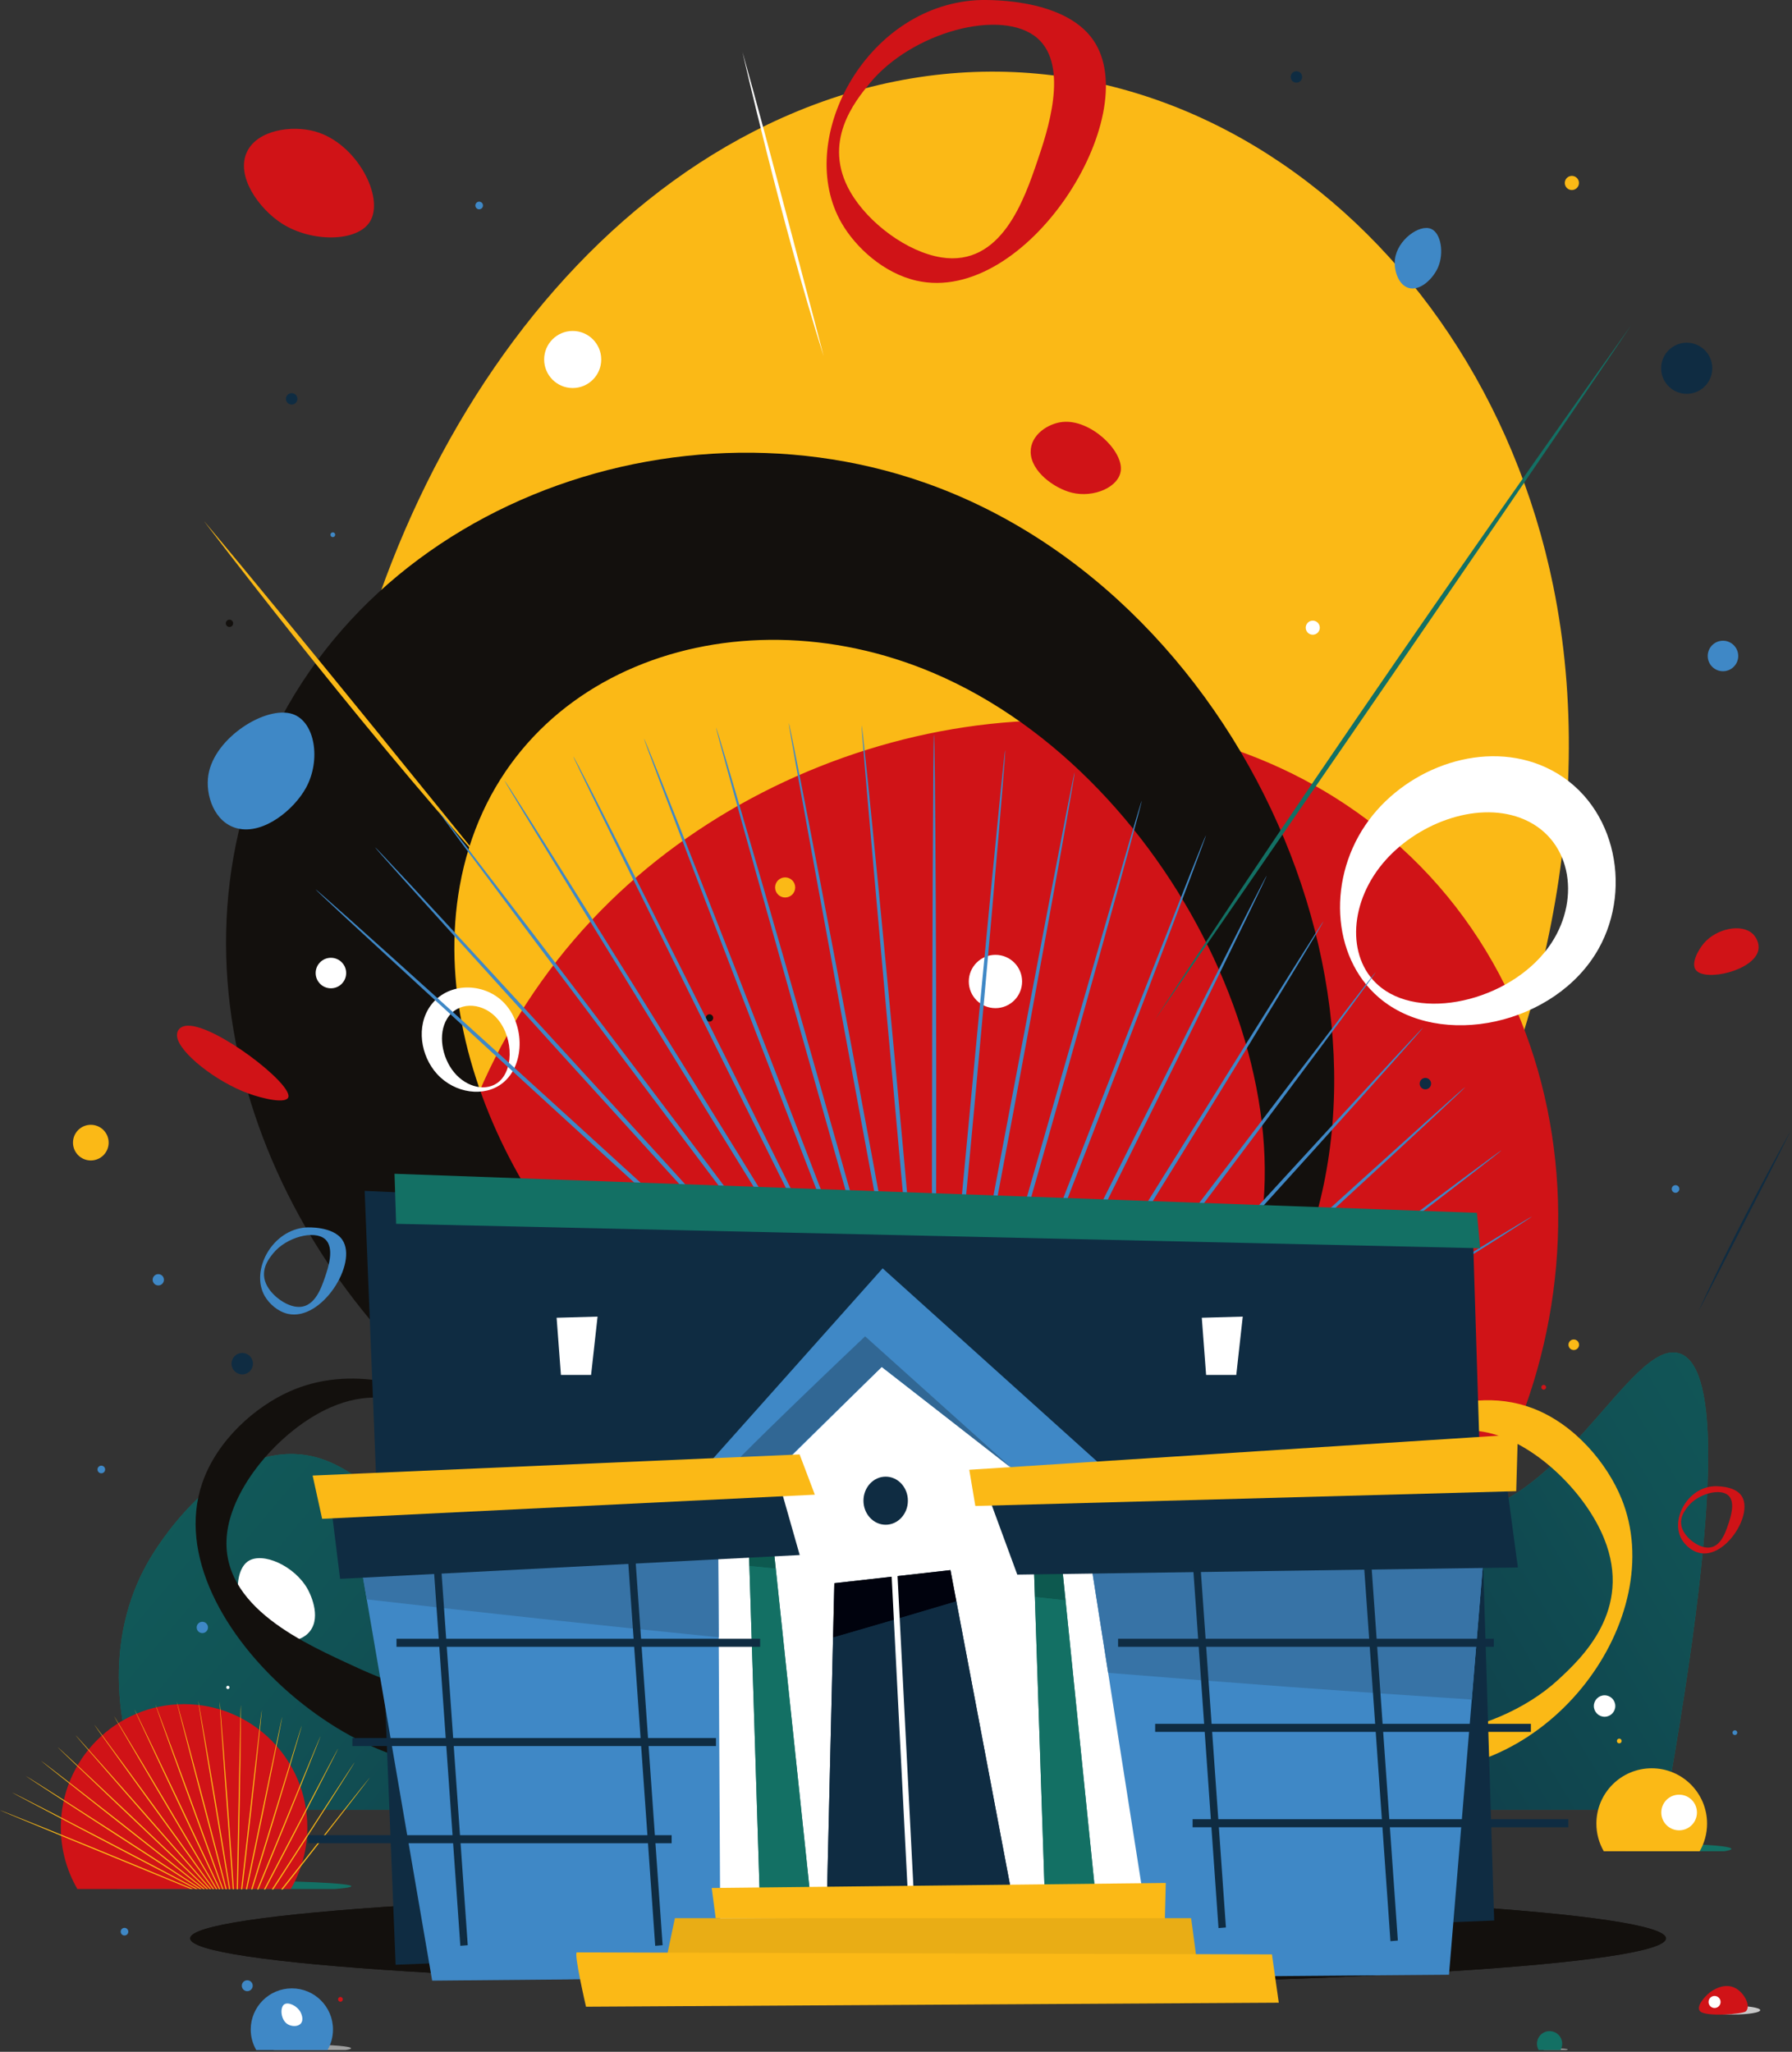 <svg width="827" height="947" viewBox="0 0 827 947" fill="none" xmlns="http://www.w3.org/2000/svg">
<rect x="0" y="0" width="827" height="947" fill="#333333" stroke="none"/>
<path d="M428.304 916.131C616.379 916.131 768.844 906.51 768.844 894.641C768.844 882.772 616.379 873.151 428.304 873.151C240.229 873.151 87.764 882.772 87.764 894.641C87.764 906.51 240.229 916.131 428.304 916.131Z" fill="#13100D"/>
<path d="M428.304 916.131C616.379 916.131 768.844 906.51 768.844 894.641C768.844 882.772 616.379 873.151 428.304 873.151C240.229 873.151 87.764 882.772 87.764 894.641C87.764 906.51 240.229 916.131 428.304 916.131Z" fill="#13100D"/>
<path d="M149.224 467.181C135.254 304.031 219.374 117.561 361.044 54.331C519.984 -16.609 681.714 98.671 716.784 270.331C759.444 479.111 607.044 733.481 429.114 755.021C289.184 771.961 164.114 641.211 149.214 467.181H149.224Z" fill="#FBB916"/>
<path d="M281.454 416.101C369.334 330.351 517.284 302.111 621.154 371.401C737.684 449.141 747.664 615.571 664.874 720.001C564.184 847.011 344.494 859.291 247.564 745.301C171.334 655.661 187.714 507.561 281.464 416.101H281.454Z" fill="#D01317"/>
<path d="M111.794 634.341C114.528 634.341 116.744 632.125 116.744 629.391C116.744 626.657 114.528 624.441 111.794 624.441C109.06 624.441 106.844 626.657 106.844 629.391C106.844 632.125 109.06 634.341 111.794 634.341Z" fill="#0F2C42"/>
<path d="M778.414 181.771C784.931 181.771 790.214 176.488 790.214 169.971C790.214 163.454 784.931 158.171 778.414 158.171C771.897 158.171 766.614 163.454 766.614 169.971C766.614 176.488 771.897 181.771 778.414 181.771Z" fill="#0F2C42"/>
<path d="M134.604 186.731C136.062 186.731 137.244 185.549 137.244 184.091C137.244 182.633 136.062 181.451 134.604 181.451C133.146 181.451 131.964 182.633 131.964 184.091C131.964 185.549 133.146 186.731 134.604 186.731Z" fill="#0F2C42"/>
<path d="M598.294 38.151C599.752 38.151 600.934 36.969 600.934 35.511C600.934 34.053 599.752 32.871 598.294 32.871C596.836 32.871 595.654 34.053 595.654 35.511C595.654 36.969 596.836 38.151 598.294 38.151Z" fill="#0F2C42"/>
<path d="M657.804 502.781C659.262 502.781 660.444 501.599 660.444 500.141C660.444 498.683 659.262 497.501 657.804 497.501C656.346 497.501 655.164 498.683 655.164 500.141C655.164 501.599 656.346 502.781 657.804 502.781Z" fill="#0F2C42"/>
<path d="M726.284 623.101C727.631 623.101 728.724 622.008 728.724 620.661C728.724 619.313 727.631 618.221 726.284 618.221C724.936 618.221 723.844 619.313 723.844 620.661C723.844 622.008 724.936 623.101 726.284 623.101Z" fill="#FBB916"/>
<path d="M46.754 679.981C47.726 679.981 48.514 679.193 48.514 678.221C48.514 677.249 47.726 676.461 46.754 676.461C45.782 676.461 44.994 677.249 44.994 678.221C44.994 679.193 45.782 679.981 46.754 679.981Z" fill="#3F88C6"/>
<path d="M773.254 550.521C774.226 550.521 775.014 549.733 775.014 548.761C775.014 547.789 774.226 547.001 773.254 547.001C772.282 547.001 771.494 547.789 771.494 548.761C771.494 549.733 772.282 550.521 773.254 550.521Z" fill="#3F88C6"/>
<path d="M57.454 893.301C58.426 893.301 59.214 892.513 59.214 891.541C59.214 890.569 58.426 889.781 57.454 889.781C56.482 889.781 55.694 890.569 55.694 891.541C55.694 892.513 56.482 893.301 57.454 893.301Z" fill="#3F88C6"/>
<path d="M221.134 96.601C222.106 96.601 222.894 95.813 222.894 94.841C222.894 93.869 222.106 93.081 221.134 93.081C220.162 93.081 219.374 93.869 219.374 94.841C219.374 95.813 220.162 96.601 221.134 96.601Z" fill="#3F88C6"/>
<path d="M73.054 593.281C74.495 593.281 75.664 592.112 75.664 590.671C75.664 589.229 74.495 588.061 73.054 588.061C71.612 588.061 70.444 589.229 70.444 590.671C70.444 592.112 71.612 593.281 73.054 593.281Z" fill="#3F88C6"/>
<path d="M114.114 919.011C115.506 919.011 116.634 917.883 116.634 916.491C116.634 915.099 115.506 913.971 114.114 913.971C112.722 913.971 111.594 915.099 111.594 916.491C111.594 917.883 112.722 919.011 114.114 919.011Z" fill="#3F88C6"/>
<path d="M795.144 309.801C799.032 309.801 802.184 306.649 802.184 302.761C802.184 298.873 799.032 295.721 795.144 295.721C791.256 295.721 788.104 298.873 788.104 302.761C788.104 306.649 791.256 309.801 795.144 309.801Z" fill="#3F88C6"/>
<path d="M768.334 835.291C797.044 675.751 790.524 629.991 775.234 624.721C752.284 616.811 718.364 703.091 663.974 699.741C608.594 696.321 575.694 602.681 554.394 611.241C536.594 618.391 554.174 685.931 532.474 694.691C517.774 700.631 504.054 671.881 475.154 671.091C437.934 670.071 410.574 716.401 409.404 718.291C389.054 751.351 389.514 795.731 409.894 835.301H768.324L768.334 835.291Z" fill="#137064"/>
<path d="M428.804 835.291C457.514 675.751 450.994 629.991 435.704 624.721C412.754 616.811 378.834 703.091 324.444 699.741C269.064 696.321 236.164 602.681 214.864 611.241C197.064 618.391 214.644 685.931 192.944 694.691C178.244 700.631 164.524 671.881 135.624 671.091C98.404 670.071 71.044 716.401 69.874 718.291C49.524 751.351 49.984 795.731 70.364 835.301H428.794L428.804 835.291Z" fill="#137064"/>
<path d="M768.334 835.291C797.044 675.751 790.524 629.991 775.234 624.721C752.284 616.811 718.364 703.091 663.974 699.741C608.594 696.321 575.694 602.681 554.394 611.241C536.594 618.391 554.174 685.931 532.474 694.691C517.774 700.631 504.054 671.881 475.154 671.091C437.934 670.071 410.574 716.401 409.404 718.291C389.054 751.351 389.514 795.731 409.894 835.301H768.324L768.334 835.291Z" fill="url(#paint0_linear_390_1064)"/>
<path d="M740.504 792.351C743.238 792.351 745.454 790.135 745.454 787.401C745.454 784.667 743.238 782.451 740.504 782.451C737.77 782.451 735.554 784.667 735.554 787.401C735.554 790.135 737.77 792.351 740.504 792.351Z" fill="white"/>
<path d="M459.394 465.301C466.187 465.301 471.694 459.794 471.694 453.001C471.694 446.208 466.187 440.701 459.394 440.701C452.601 440.701 447.094 446.208 447.094 453.001C447.094 459.794 452.601 465.301 459.394 465.301Z" fill="white"/>
<path d="M362.344 414.231C364.906 414.231 366.984 412.153 366.984 409.591C366.984 407.028 364.906 404.951 362.344 404.951C359.781 404.951 357.704 407.028 357.704 409.591C357.704 412.153 359.781 414.231 362.344 414.231Z" fill="#FBB916"/>
<path d="M264.294 179.091C271.567 179.091 277.464 173.194 277.464 165.921C277.464 158.647 271.567 152.751 264.294 152.751C257.02 152.751 251.124 158.647 251.124 165.921C251.124 173.194 257.02 179.091 264.294 179.091Z" fill="white"/>
<path d="M605.834 292.951C607.629 292.951 609.084 291.496 609.084 289.701C609.084 287.906 607.629 286.451 605.834 286.451C604.039 286.451 602.584 287.906 602.584 289.701C602.584 291.496 604.039 292.951 605.834 292.951Z" fill="white"/>
<path d="M747.284 804.631C747.891 804.631 748.384 804.138 748.384 803.531C748.384 802.923 747.891 802.431 747.284 802.431C746.676 802.431 746.184 802.923 746.184 803.531C746.184 804.138 746.676 804.631 747.284 804.631Z" fill="#FBB916"/>
<path d="M800.634 800.791C801.241 800.791 801.734 800.298 801.734 799.691C801.734 799.083 801.241 798.591 800.634 798.591C800.026 798.591 799.534 799.083 799.534 799.691C799.534 800.298 800.026 800.791 800.634 800.791Z" fill="#3F88C6"/>
<path d="M153.594 247.901C154.201 247.901 154.694 247.408 154.694 246.801C154.694 246.193 154.201 245.701 153.594 245.701C152.986 245.701 152.494 246.193 152.494 246.801C152.494 247.408 152.986 247.901 153.594 247.901Z" fill="#3F88C6"/>
<path d="M157.114 923.881C157.721 923.881 158.214 923.388 158.214 922.781C158.214 922.173 157.721 921.681 157.114 921.681C156.506 921.681 156.014 922.173 156.014 922.781C156.014 923.388 156.506 923.881 157.114 923.881Z" fill="#D01317"/>
<path d="M712.414 641.381C713.021 641.381 713.514 640.888 713.514 640.281C713.514 639.673 713.021 639.181 712.414 639.181C711.806 639.181 711.314 639.673 711.314 640.281C711.314 640.888 711.806 641.381 712.414 641.381Z" fill="#D01317"/>
<path d="M327.434 471.511C328.367 471.511 329.124 470.754 329.124 469.821C329.124 468.888 328.367 468.131 327.434 468.131C326.5 468.131 325.744 468.888 325.744 469.821C325.744 470.754 326.5 471.511 327.434 471.511Z" fill="#13100D"/>
<path d="M105.904 289.381C106.837 289.381 107.594 288.624 107.594 287.691C107.594 286.758 106.837 286.001 105.904 286.001C104.97 286.001 104.214 286.758 104.214 287.691C104.214 288.624 104.97 289.381 105.904 289.381Z" fill="#13100D"/>
<path d="M41.914 535.601C46.459 535.601 50.144 531.916 50.144 527.371C50.144 522.826 46.459 519.141 41.914 519.141C37.368 519.141 33.684 522.826 33.684 527.371C33.684 531.916 37.368 535.601 41.914 535.601Z" fill="#FBB916"/>
<path d="M725.414 87.711C727.22 87.711 728.684 86.247 728.684 84.441C728.684 82.635 727.22 81.171 725.414 81.171C723.608 81.171 722.144 82.635 722.144 84.441C722.144 86.247 723.608 87.711 725.414 87.711Z" fill="#FBB916"/>
<path d="M428.804 835.291C457.514 675.751 450.994 629.991 435.704 624.721C412.754 616.811 378.834 703.091 324.444 699.741C269.064 696.321 236.164 602.681 214.864 611.241C197.064 618.391 214.644 685.931 192.944 694.691C178.244 700.631 164.524 671.881 135.624 671.091C98.404 670.071 71.044 716.401 69.874 718.291C49.524 751.351 49.984 795.731 70.364 835.301H428.794L428.804 835.291Z" fill="url(#paint1_linear_390_1064)"/>
<path d="M154.524 871.851C159.364 871.471 162.154 871.031 162.154 870.571C162.154 869.151 136.684 868.001 105.274 868.001C73.864 868.001 48.394 869.151 48.394 870.571C48.394 871.041 51.184 871.481 56.024 871.851H154.524Z" fill="#137064"/>
<path d="M134.204 871.851C139.044 863.481 141.834 853.771 141.834 843.411C141.834 812.001 116.364 786.531 84.954 786.531C53.544 786.531 28.074 812.001 28.074 843.411C28.074 853.771 30.864 863.481 35.704 871.851H134.204Z" fill="#D01317"/>
<path d="M89.094 871.821C82.274 868.971 74.924 865.911 68.524 863.261C33.594 848.801 -0.416 835.181 0.004 835.511C0.534 835.921 55.144 858.411 87.944 871.801C88.324 871.801 88.714 871.811 89.094 871.821Z" fill="#FBB916"/>
<path d="M91.224 871.851C84.634 868.351 77.504 864.581 71.314 861.321C37.864 843.701 5.264 827.001 5.654 827.361C6.144 827.821 58.934 855.511 90.304 871.841C90.614 871.841 90.924 871.841 91.234 871.851H91.224Z" fill="#FBB916"/>
<path d="M92.994 871.881C86.784 867.811 80.094 863.431 74.264 859.641C42.584 839.011 11.654 819.371 12.014 819.771C12.454 820.281 62.474 852.721 92.204 871.871C92.464 871.871 92.734 871.871 92.994 871.881Z" fill="#FBB916"/>
<path d="M94.564 871.891C88.844 867.341 82.714 862.461 77.364 858.221C47.724 834.751 18.744 812.341 19.054 812.781C19.444 813.321 66.014 850.041 93.874 871.881C94.104 871.881 94.334 871.881 94.564 871.881V871.891Z" fill="#FBB916"/>
<path d="M95.394 871.901C95.604 871.901 95.814 871.901 96.024 871.901C90.874 866.951 85.384 861.691 80.574 857.111C53.224 831.001 26.434 806.021 26.704 806.481C27.044 807.051 69.624 847.541 95.394 871.901Z" fill="#FBB916"/>
<path d="M97.424 871.921C92.884 866.681 88.084 861.151 83.874 856.301C59.044 827.781 34.684 800.431 34.914 800.921C35.204 801.521 73.404 845.241 96.854 871.921C97.044 871.921 97.244 871.921 97.434 871.921H97.424Z" fill="#FBB916"/>
<path d="M98.804 871.931C94.914 866.491 90.834 860.801 87.224 855.791C65.134 825.101 43.394 795.621 43.574 796.121C43.804 796.741 77.334 843.141 98.254 871.921C98.434 871.921 98.614 871.921 98.804 871.921V871.931Z" fill="#FBB916"/>
<path d="M100.204 871.951C96.974 866.421 93.614 860.691 90.624 855.611C71.464 823.021 52.534 791.651 52.674 792.171C52.844 792.801 81.484 841.311 99.684 871.941C99.854 871.941 100.034 871.941 100.204 871.941V871.951Z" fill="#FBB916"/>
<path d="M101.614 871.961C99.044 866.441 96.384 860.781 94.014 855.731C77.934 821.511 61.984 788.531 62.074 789.061C62.184 789.701 85.794 839.741 101.104 871.961C101.274 871.961 101.444 871.961 101.604 871.961H101.614Z" fill="#FBB916"/>
<path d="M103.084 871.971C101.154 866.571 99.174 861.081 97.394 856.161C84.544 820.601 71.704 786.291 71.744 786.831C71.794 787.471 90.314 838.451 102.594 871.971C102.754 871.971 102.924 871.971 103.084 871.971Z" fill="#FBB916"/>
<path d="M104.604 871.991C103.274 866.821 101.924 861.621 100.704 856.911C91.194 820.321 81.574 784.971 81.564 785.511C81.554 786.141 94.994 837.481 104.124 871.991C104.284 871.991 104.444 871.991 104.614 871.991H104.604Z" fill="#FBB916"/>
<path d="M106.214 872.001C105.434 867.171 104.654 862.351 103.934 857.951C97.834 820.631 91.514 784.551 91.464 785.091C91.394 785.711 99.834 836.821 105.734 872.001C105.894 872.001 106.054 872.001 106.214 872.001Z" fill="#FBB916"/>
<path d="M107.934 872.011C107.634 867.631 107.344 863.291 107.064 859.291C104.434 821.571 101.474 785.061 101.364 785.581C101.244 786.191 104.824 836.491 107.444 872.001C107.604 872.001 107.774 872.001 107.934 872.001V872.011Z" fill="#FBB916"/>
<path d="M109.784 872.021C109.874 868.191 109.964 864.421 110.044 860.921C110.904 823.121 111.324 786.491 111.174 787.001C110.994 787.581 109.954 836.521 109.284 872.021C109.454 872.021 109.614 872.021 109.784 872.021Z" fill="#FBB916"/>
<path d="M111.794 872.031C112.164 868.851 112.534 865.731 112.874 862.811C117.224 825.251 121.024 788.821 120.814 789.311C120.584 789.871 115.214 836.911 111.284 872.031C111.454 872.031 111.624 872.031 111.794 872.031Z" fill="#FBB916"/>
<path d="M114.014 872.041C114.534 869.601 115.034 867.221 115.514 864.951C123.314 827.951 130.454 792.021 130.204 792.501C129.934 793.021 120.594 837.671 113.484 872.041C113.664 872.041 113.834 872.041 114.014 872.041Z" fill="#FBB916"/>
<path d="M116.474 872.051C116.974 870.441 117.464 868.851 117.934 867.331C129.114 831.211 139.534 796.091 139.244 796.541C138.934 797.021 126.074 838.801 115.914 872.051C116.094 872.051 116.284 872.051 116.464 872.051H116.474Z" fill="#FBB916"/>
<path d="M119.244 872.071C119.544 871.351 119.844 870.631 120.134 869.931C134.594 834.991 148.214 800.991 147.884 801.411C147.534 801.851 131.674 840.321 118.664 872.071C118.854 872.071 119.054 872.071 119.244 872.071Z" fill="#FBB916"/>
<path d="M122.424 872.071C139.924 838.841 156.414 806.651 156.044 807.041C155.674 807.441 137.404 842.201 121.804 872.071C122.014 872.071 122.214 872.071 122.424 872.071Z" fill="#FBB916"/>
<path d="M126.104 872.071C145.864 841.681 164.034 813.061 163.644 813.401C163.244 813.751 143.284 844.481 125.444 872.071C125.664 872.071 125.884 872.071 126.114 872.071H126.104Z" fill="#FBB916"/>
<path d="M130.454 872.081C151.894 844.911 171.024 820.161 170.624 820.451C170.214 820.751 149.344 847.151 129.734 872.081C129.974 872.081 130.214 872.081 130.454 872.081Z" fill="#FBB916"/>
<path d="M795.604 854.441C797.774 854.121 799.024 853.741 799.024 853.341C799.024 852.131 787.594 851.151 773.484 851.151C759.374 851.151 747.944 852.131 747.944 853.341C747.944 853.741 749.194 854.111 751.364 854.441H795.604Z" fill="#137064"/>
<path d="M784.384 854.441C786.554 850.681 787.804 846.321 787.804 841.671C787.804 827.571 776.374 816.131 762.264 816.131C748.154 816.131 736.724 827.561 736.724 841.671C736.724 846.321 737.974 850.681 740.144 854.441H784.384Z" fill="#FBB916"/>
<path d="M159.474 946.181C161.094 945.941 162.014 945.661 162.014 945.371C162.014 944.471 153.514 943.741 143.034 943.741C132.554 943.741 124.054 944.471 124.054 945.371C124.054 945.671 124.984 945.941 126.594 946.181H159.474Z" fill="#9F9F9F"/>
<path d="M151.134 946.181C152.754 943.391 153.674 940.151 153.674 936.691C153.674 926.211 145.174 917.711 134.694 917.711C124.214 917.711 115.714 926.211 115.714 936.691C115.714 940.151 116.644 943.391 118.254 946.181H151.134Z" fill="#3F88C6"/>
<path d="M722.724 946.181C723.224 946.111 723.504 946.021 723.504 945.931C723.504 945.651 720.894 945.431 717.684 945.431C714.474 945.431 711.864 945.651 711.864 945.931C711.864 946.021 712.154 946.111 712.644 946.181H722.734H722.724Z" fill="#9F9F9F"/>
<path d="M720.164 946.181C720.664 945.321 720.944 944.331 720.944 943.271C720.944 940.051 718.334 937.451 715.124 937.451C711.914 937.451 709.304 940.061 709.304 943.271C709.304 944.331 709.594 945.331 710.084 946.181H720.174H720.164Z" fill="#137064"/>
<path d="M145.174 60.611C134.554 57.731 118.924 59.971 114.044 69.951C108.534 81.211 119.554 96.481 130.234 103.261C143.804 111.871 164.774 111.811 170.704 102.331C177.664 91.201 164.624 65.891 145.174 60.611Z" fill="#D01317"/>
<path d="M643.744 119.741C643.194 124.631 645.244 131.391 649.984 132.871C655.334 134.541 661.334 128.641 663.614 123.461C666.504 116.881 665.054 107.611 660.464 105.641C655.074 103.321 644.774 110.791 643.754 119.751L643.744 119.741Z" fill="#3F88C6"/>
<path d="M114.384 720.641C106.874 725.911 108.224 746.911 120.044 754.351C126.714 758.551 138.014 759.251 143.014 752.901C148.584 745.821 142.654 734.661 142.044 733.561C136.104 722.741 121.054 715.971 114.384 720.651V720.641Z" fill="white"/>
<path d="M131.164 925.101C129.134 926.521 129.494 932.211 132.694 934.221C134.494 935.361 137.554 935.551 138.904 933.831C140.414 931.921 138.804 928.901 138.644 928.601C137.034 925.671 132.964 923.841 131.164 925.111V925.101Z" fill="white"/>
<path d="M93.374 753.741C94.815 753.741 95.984 752.572 95.984 751.131C95.984 749.689 94.815 748.521 93.374 748.521C91.932 748.521 90.764 749.689 90.764 751.131C90.764 752.572 91.932 753.741 93.374 753.741Z" fill="#3F88C6"/>
<path d="M105.164 779.571C105.584 779.571 105.924 779.231 105.924 778.811C105.924 778.391 105.584 778.051 105.164 778.051C104.744 778.051 104.404 778.391 104.404 778.811C104.404 779.231 104.744 779.571 105.164 779.571Z" fill="white"/>
<path d="M111.444 378.531C80.174 499.411 155.504 629.841 265.384 684.631C382.594 743.071 527.834 709.831 587.414 608.371C663.174 479.341 579.324 275.921 426.264 222.601C300.414 178.761 146.524 242.931 111.444 378.541V378.531ZM430.784 310.621C544.334 358.901 616.334 514.981 568.874 606.721C531.544 678.871 428.514 695.431 340.564 645.361C258.124 598.411 196.374 497.131 212.164 408.951C229.874 310.021 337.424 270.931 430.784 310.621Z" fill="#13100D"/>
<path d="M713.394 354.181C685.224 341.241 650.054 353.941 631.844 378.391C612.424 404.471 614.184 441.421 636.374 460.431C664.584 484.601 717.974 473.021 737.704 437.951C753.934 409.121 744.994 368.701 713.384 354.181H713.394ZM716.004 435.201C699.234 460.831 657.934 471.591 637.594 455.971C621.594 443.691 622.064 417.781 638.154 398.481C653.234 380.391 680.694 369.741 701.554 377.461C724.954 386.121 729.794 414.121 716.004 435.191V435.201Z" fill="white"/>
<path d="M198.654 464.221C191.934 473.581 194.074 487.321 201.704 495.701C209.844 504.641 223.454 506.621 231.964 499.871C242.784 491.291 242.354 470.981 230.954 461.291C221.584 453.321 206.194 453.711 198.654 464.221ZM228.404 469.021C236.574 476.961 237.564 492.801 230.424 499.111C224.804 504.081 215.384 502.071 209.484 494.831C203.954 488.041 202.014 477.261 206.314 470.201C211.134 462.271 221.694 462.491 228.414 469.021H228.404Z" fill="white"/>
<path d="M96.174 357.561C94.634 366.961 98.914 379.791 109.644 382.361C121.744 385.261 135.764 373.601 141.244 363.551C148.204 350.781 145.424 333.111 135.074 329.581C122.914 325.441 99.004 340.351 96.184 357.561H96.174Z" fill="#3F88C6"/>
<path d="M490.554 194.731C483.694 195.371 475.494 200.721 475.654 208.701C475.844 217.701 486.574 225.391 494.614 227.391C504.834 229.921 516.694 224.751 517.274 216.851C517.954 207.581 503.124 193.561 490.554 194.741V194.731Z" fill="#D01317"/>
<path d="M752.774 150.131C752.774 150.131 627.984 324.541 532.914 470.741C532.914 470.741 691.044 241.831 752.774 150.131Z" fill="#137064"/>
<path d="M94.114 240.451C94.114 240.451 162.834 331.281 224.714 400.231C224.714 400.231 131.984 285.291 94.114 240.451Z" fill="#FBB916"/>
<path d="M826.574 521.531C826.574 521.531 801.164 567.001 783.664 605.581C783.664 605.581 814.764 545.631 826.574 521.531Z" fill="#0F2C42"/>
<path d="M342.614 23.901C342.614 23.901 360.404 102.211 380.144 164.481C380.144 164.481 353.934 63.701 342.614 23.901Z" fill="white"/>
<path d="M504.644 18.651C490.624 -1.949 452.254 -0.009 450.594 0.091C398.974 3.291 366.464 65.111 388.434 103.021C394.934 114.241 407.804 126.111 423.004 129.551C473.744 141.021 528.414 53.581 504.644 18.651ZM434.364 118.791C418.694 116.301 400.764 103.011 392.464 88.651C379.174 65.651 394.564 46.791 401.254 38.591C420.774 14.671 462.534 3.521 478.754 17.631C493.624 30.561 483.144 61.361 478.844 74.011C472.684 92.131 462.114 123.211 434.354 118.801L434.364 118.791Z" fill="#D01317"/>
<path d="M803.714 690.381C800.384 685.481 791.264 685.941 790.864 685.971C778.594 686.731 770.864 701.431 776.084 710.441C777.634 713.111 780.684 715.931 784.304 716.751C796.364 719.481 809.364 698.691 803.714 690.391V690.381ZM787.004 714.191C783.284 713.601 779.014 710.441 777.044 707.021C773.884 701.551 777.544 697.071 779.134 695.121C783.774 689.431 793.704 686.781 797.554 690.141C801.084 693.211 798.594 700.531 797.574 703.541C796.114 707.851 793.594 715.241 786.994 714.191H787.004Z" fill="#D01317"/>
<path d="M157.984 572.231C153.664 565.891 141.854 566.481 141.334 566.521C125.434 567.511 115.424 586.541 122.194 598.221C124.194 601.671 128.154 605.331 132.844 606.391C148.464 609.921 165.304 583.001 157.984 572.241V572.231ZM136.334 603.071C131.504 602.301 125.984 598.211 123.434 593.791C119.344 586.711 124.084 580.901 126.144 578.371C132.154 571.001 145.014 567.571 150.014 571.911C154.594 575.891 151.364 585.381 150.044 589.271C148.144 594.851 144.894 604.421 136.344 603.061L136.334 603.071Z" fill="#3F88C6"/>
<path d="M577.834 782.431C592.664 812.481 644.134 817.041 646.364 817.211C715.714 822.561 770.534 746.281 748.324 691.701C741.754 675.551 726.834 657.341 707.224 649.931C641.784 625.201 552.674 731.481 577.834 782.441V782.431ZM690.094 662.141C710.504 668.371 731.904 689.411 740.284 710.091C753.704 743.201 729.684 765.451 719.254 775.131C688.804 803.351 631.094 810.431 612.124 788.621C594.734 768.621 614.414 729.561 622.504 713.521C634.084 690.541 653.954 651.111 690.094 662.151V662.141Z" fill="#FBB916"/>
<path d="M229.694 809.781C259.284 794.051 262.284 742.461 262.394 740.231C265.654 670.751 187.754 618.261 133.864 642.101C117.914 649.151 100.164 664.621 93.354 684.451C70.614 750.611 179.524 836.471 229.704 809.791L229.694 809.781ZM106.074 701.211C111.684 680.631 132.074 658.591 152.484 649.601C185.174 635.191 208.144 658.521 218.124 668.661C247.254 698.251 256.064 755.711 234.834 775.331C215.374 793.321 175.734 774.821 159.454 767.221C136.134 756.341 96.124 737.671 106.064 701.211H106.074Z" fill="#13100D"/>
<path d="M449.194 688.011C448.914 688.911 147.404 413.321 145.694 410.551C144.734 409.001 237.204 492.071 331.654 578.891C380.294 623.601 449.334 687.581 449.204 688.011H449.194Z" fill="#3F88C6"/>
<path d="M449.774 695.431C449.414 696.301 174.614 394.061 173.164 391.151C172.354 389.521 256.754 480.761 342.794 575.931C387.104 624.941 449.944 695.011 449.774 695.431Z" fill="#3F88C6"/>
<path d="M449.654 702.861C449.214 703.691 203.474 377.391 202.304 374.361C201.644 372.661 277.274 471.301 354.164 574.001C393.764 626.891 449.864 702.461 449.654 702.861Z" fill="#3F88C6"/>
<path d="M448.864 710.261C448.354 711.051 233.764 363.461 232.874 360.341C232.374 358.591 298.574 463.791 365.664 573.141C400.214 629.461 449.104 709.881 448.864 710.261Z" fill="#3F88C6"/>
<path d="M447.384 717.551C446.804 718.291 265.204 352.391 264.604 349.191C264.264 347.401 320.484 458.261 377.194 573.341C406.394 632.601 447.664 717.201 447.384 717.551Z" fill="#3F88C6"/>
<path d="M445.244 724.671C444.594 725.351 297.534 344.261 297.234 341.021C297.064 339.211 342.814 454.781 388.664 574.601C412.274 636.311 445.564 724.351 445.254 724.671H445.244Z" fill="#3F88C6"/>
<path d="M442.454 731.561C441.744 732.181 330.474 339.141 330.474 335.891C330.474 334.071 365.364 453.371 399.964 576.911C417.784 640.531 442.804 731.271 442.464 731.561H442.454Z" fill="#3F88C6"/>
<path d="M439.044 738.171C438.284 738.721 363.744 337.091 364.044 333.851C364.214 332.041 387.944 454.051 410.994 580.251C422.864 645.241 439.404 737.901 439.044 738.161V738.171Z" fill="#3F88C6"/>
<path d="M435.024 744.431C434.214 744.911 397.054 338.111 397.654 334.921C397.984 333.131 410.364 456.811 421.674 584.601C427.494 650.411 435.414 744.201 435.034 744.431H435.024Z" fill="#3F88C6"/>
<path d="M430.454 750.301C429.604 750.701 430.134 342.211 431.024 339.091C431.524 337.341 432.434 461.631 431.904 589.921C431.634 655.991 430.864 750.111 430.454 750.301Z" fill="#3F88C6"/>
<path d="M425.364 755.721C424.484 756.041 462.704 349.351 463.874 346.311C464.534 344.611 453.964 468.461 441.604 596.161C435.234 661.921 425.784 755.571 425.364 755.721Z" fill="#3F88C6"/>
<path d="M419.794 760.651C418.884 760.891 494.474 359.451 495.914 356.541C496.724 354.911 474.784 477.251 450.684 603.261C438.274 668.151 420.224 760.531 419.794 760.641V760.651Z" fill="#3F88C6"/>
<path d="M413.794 765.041C412.864 765.191 525.164 372.451 526.874 369.681C527.834 368.131 494.694 487.931 459.074 611.181C440.734 674.651 414.234 764.971 413.794 765.041Z" fill="#3F88C6"/>
<path d="M407.414 768.861C406.474 768.921 554.534 388.221 556.494 385.621C557.594 384.171 513.534 500.391 466.694 619.831C442.574 681.341 407.854 768.831 407.404 768.861H407.414Z" fill="#3F88C6"/>
<path d="M400.704 772.071C399.764 772.051 582.324 406.631 584.514 404.221C585.744 402.871 531.154 514.541 473.494 629.151C443.804 688.171 401.164 772.081 400.714 772.071H400.704Z" fill="#3F88C6"/>
<path d="M393.734 774.661C392.804 774.551 608.294 427.531 610.694 425.341C612.034 424.111 547.384 530.271 479.394 639.061C444.384 695.091 394.184 774.711 393.734 774.651V774.661Z" fill="#3F88C6"/>
<path d="M386.554 776.581C385.634 776.391 632.224 450.731 634.824 448.771C636.274 447.671 562.104 547.411 484.364 649.471C444.334 702.031 386.994 776.681 386.554 776.581Z" fill="#3F88C6"/>
<path d="M379.214 777.841C378.314 777.561 653.904 476.051 656.674 474.341C658.224 473.381 575.154 565.851 488.334 660.301C443.624 708.941 379.644 777.981 379.214 777.851V777.841Z" fill="#3F88C6"/>
<path d="M371.804 778.421C370.934 778.061 673.174 503.261 676.084 501.811C677.714 501.001 586.474 585.401 491.304 671.441C442.294 715.751 372.224 778.591 371.804 778.421Z" fill="#3F88C6"/>
<path d="M364.364 778.311C363.534 777.871 689.834 532.131 692.864 530.961C694.564 530.301 595.924 605.931 493.224 682.821C440.334 722.421 364.764 778.521 364.364 778.311Z" fill="#3F88C6"/>
<path d="M356.974 777.511C356.184 777.001 703.774 562.411 706.894 561.521C708.644 561.021 603.444 627.221 494.094 694.311C437.774 728.861 357.354 777.751 356.974 777.511Z" fill="#3F88C6"/>
<path d="M811.484 438.431C812.024 435.591 810.644 432.701 808.894 431.031C803.784 426.131 792.224 428.501 786.364 435.311C783.724 438.381 780.324 444.561 782.584 447.641C786.734 453.301 809.664 447.991 811.484 438.431Z" fill="#D01317"/>
<path d="M86.784 473.391C82.934 473.441 81.414 475.831 81.714 478.361C82.584 485.781 99.644 499.231 114.584 504.661C121.314 507.111 132.484 509.701 133.114 506.201C134.284 499.751 99.764 473.221 86.784 473.391Z" fill="#D01317"/>
<path d="M152.714 456.141C156.602 456.141 159.754 452.989 159.754 449.101C159.754 445.213 156.602 442.061 152.714 442.061C148.826 442.061 145.674 445.213 145.674 449.101C145.674 452.989 148.826 456.141 152.714 456.141Z" fill="white"/>
<path d="M774.904 844.771C779.449 844.771 783.134 841.086 783.134 836.541C783.134 831.996 779.449 828.311 774.904 828.311C770.359 828.311 766.674 831.996 766.674 836.541C766.674 841.086 770.359 844.771 774.904 844.771Z" fill="white"/>
<path d="M800.064 929.771C806.84 929.771 812.334 928.876 812.334 927.771C812.334 926.666 806.84 925.771 800.064 925.771C793.287 925.771 787.794 926.666 787.794 927.771C787.794 928.876 793.287 929.771 800.064 929.771Z" fill="#C8C8C8"/>
<path d="M784.614 928.311C787.264 930.961 804.444 929.581 805.714 928.311C808.144 925.881 805.064 919.931 801.064 917.691C795.574 914.621 789.744 919.071 789.124 919.561C786.744 921.441 782.464 926.161 784.614 928.311Z" fill="#D01317"/>
<path d="M791.264 926.771C792.799 926.771 794.044 925.526 794.044 923.991C794.044 922.456 792.799 921.211 791.264 921.211C789.729 921.211 788.484 922.456 788.484 923.991C788.484 925.526 789.729 926.771 791.264 926.771Z" fill="white"/>
<path d="M168.274 549.641C169.984 549.641 679.834 572.541 679.834 572.541L689.554 886.391L182.574 906.821L168.284 549.641H168.274Z" fill="#0F2C42"/>
<path d="M318.024 913.631L308.884 702.541L400.334 607.211L534.654 700.071L534.084 918.581L318.024 913.631Z" fill="white"/>
<path d="M345.294 705.431L350.584 874.031L374.014 875.671L355.874 703.791L345.294 705.431Z" fill="#137064"/>
<path d="M476.034 689.881L482.084 872.401L505.504 874.031L486.614 688.241L476.034 689.881Z" fill="#137064"/>
<path d="M355.874 703.791L345.294 705.431L345.834 722.781C349.894 723.181 353.944 723.581 358.004 723.991L355.874 703.801V703.791Z" fill="#0D594F"/>
<path d="M345.844 722.771L350.594 874.031L374.024 875.671L358.014 723.981C353.964 723.571 349.904 723.171 345.844 722.771Z" fill="#137064"/>
<path d="M486.614 688.241L476.034 689.881L477.594 737.061C482.304 737.581 487.024 738.101 491.734 738.611L486.614 688.241Z" fill="#0D594F"/>
<path d="M477.594 737.061L482.074 872.401L505.504 874.041L491.734 738.621C487.024 738.111 482.304 737.591 477.594 737.071V737.061Z" fill="#137064"/>
<path d="M385.044 730.711L438.624 724.671L467.354 876.491H381.614L385.044 730.711Z" fill="#0F2C42"/>
<path d="M438.624 724.671L385.044 730.711L384.454 755.801C403.444 750.311 422.424 744.761 441.354 739.091L438.624 724.681V724.671Z" fill="#00020D"/>
<path d="M384.454 755.801L381.614 876.491H467.354L441.364 739.091C422.424 744.761 403.454 750.311 384.464 755.801H384.454Z" fill="#0F2C42"/>
<path d="M199.444 914.141L161.654 693.811L331.324 689.171L332.514 912.951L199.444 914.141Z" fill="#3F88C6"/>
<path d="M408.734 703.731C414.395 703.731 418.984 698.761 418.984 692.631C418.984 686.501 414.395 681.531 408.734 681.531C403.073 681.531 398.484 686.501 398.484 692.631C398.484 698.761 403.073 703.731 408.734 703.731Z" fill="#0F2C42"/>
<path d="M498.294 688.571L687.634 682.531L668.704 911.421L533.464 912.501L498.294 688.571Z" fill="#3F88C6"/>
<path d="M161.654 693.811L169.264 738.171C223.354 744.421 277.494 750.261 331.674 755.681L331.324 689.171L161.654 693.811Z" fill="#3773A6"/>
<path d="M498.294 688.571L511.414 772.071C567.314 776.671 623.244 780.791 679.214 784.421L687.644 682.531L498.304 688.571H498.294Z" fill="#3773A6"/>
<path d="M311.314 693.101L340.464 696.351L406.904 630.891L493.074 697.751L534.654 700.071L407.334 585.391L311.314 693.101Z" fill="#3F88C6"/>
<path d="M151.834 687.421L357.964 678.711L369.064 717.711L156.954 728.701L151.834 687.421Z" fill="#0F2C42"/>
<path d="M454.114 684.971L693.684 672.691L700.484 723.441L469.474 726.751L454.114 684.971Z" fill="#0F2C42"/>
<path d="M350.794 756.351H182.984V760.061H350.794V756.351Z" fill="#0F2C42"/>
<path d="M293.044 716.571L305.794 897.791L302.374 898.071L289.624 716.851L293.044 716.571Z" fill="#0F2C42"/>
<path d="M203.114 716.571L215.864 897.791L212.444 898.071L199.694 716.851L203.114 716.571Z" fill="#0F2C42"/>
<path d="M632.354 714.431L645.104 895.651L641.684 895.931L628.934 714.711L632.354 714.431Z" fill="#0F2C42"/>
<path d="M553.004 708.391L565.754 889.601L562.334 889.881L549.584 708.671L553.004 708.391Z" fill="#0F2C42"/>
<path d="M330.424 802.171H162.614V805.881H330.424V802.171Z" fill="#0F2C42"/>
<path d="M309.964 847.011H142.154V850.721H309.964V847.011Z" fill="#0F2C42"/>
<path d="M689.384 756.351H515.994V760.061H689.384V756.351Z" fill="#0F2C42"/>
<path d="M418.934 873.561L411.424 726.181L414.144 726.021L421.664 873.391L418.934 873.561Z" fill="white"/>
<path d="M706.494 795.621H533.104V799.331H706.494V795.621Z" fill="#0F2C42"/>
<path d="M723.764 839.641H550.374V843.351H723.764V839.641Z" fill="#0F2C42"/>
<path d="M328.454 871.381L538.004 869.061L537.544 886.701L330.284 885.311L329.664 880.561L328.454 871.381Z" fill="#FBB916"/>
<path d="M311.464 885.311H549.694L552.364 905.281L307.454 904.351L311.464 885.311Z" fill="#E9AD15"/>
<path d="M270.434 926.171C270.434 926.171 264.644 901.101 266.224 901.101C267.804 901.101 586.994 902.031 586.994 902.031L590.154 924.321L270.444 926.181L270.434 926.171Z" fill="#FBB916"/>
<path d="M182.064 541.741L182.814 564.841L683.104 576.111L681.584 559.771L182.064 541.741Z" fill="#137064"/>
<path d="M256.874 608.201L275.774 607.671L272.784 634.591H258.864L256.874 608.201Z" fill="white"/>
<path d="M554.624 608.201L573.524 607.671L570.534 634.591H556.614L554.624 608.201Z" fill="white"/>
<path d="M331.334 683.801C333.944 678.581 399.244 616.771 399.244 616.771L468.024 678.581L406.914 630.891L357.974 678.711L331.344 683.801H331.334Z" fill="#316794"/>
<path d="M144.274 681.031L369.014 671.281L376.044 689.851L148.664 701.001L144.274 681.031Z" fill="#FBB916"/>
<path d="M447.314 678.361L700.484 662.051L699.724 688.241L450.114 695.071L447.314 678.361Z" fill="#FBB916"/>
<defs>
<linearGradient id="paint0_linear_390_1064" x1="927.421" y1="-545.97" x2="-0.223" y2="3.998" gradientUnits="userSpaceOnUse">
<stop stop-color="#137064"/>
<stop offset="0.28" stop-color="#126C62"/>
<stop offset="0.51" stop-color="#12625D"/>
<stop offset="0.71" stop-color="#115255"/>
<stop offset="0.9" stop-color="#0F3B49"/>
<stop offset="1" stop-color="#0F2C42"/>
</linearGradient>
<linearGradient id="paint1_linear_390_1064" x1="139.187" y1="-446.64" x2="988.225" y2="267.822" gradientUnits="userSpaceOnUse">
<stop stop-color="#137064"/>
<stop offset="0.28" stop-color="#126C62"/>
<stop offset="0.51" stop-color="#12625D"/>
<stop offset="0.71" stop-color="#115255"/>
<stop offset="0.9" stop-color="#0F3B49"/>
<stop offset="1" stop-color="#0F2C42"/>
</linearGradient>
</defs>
</svg>
